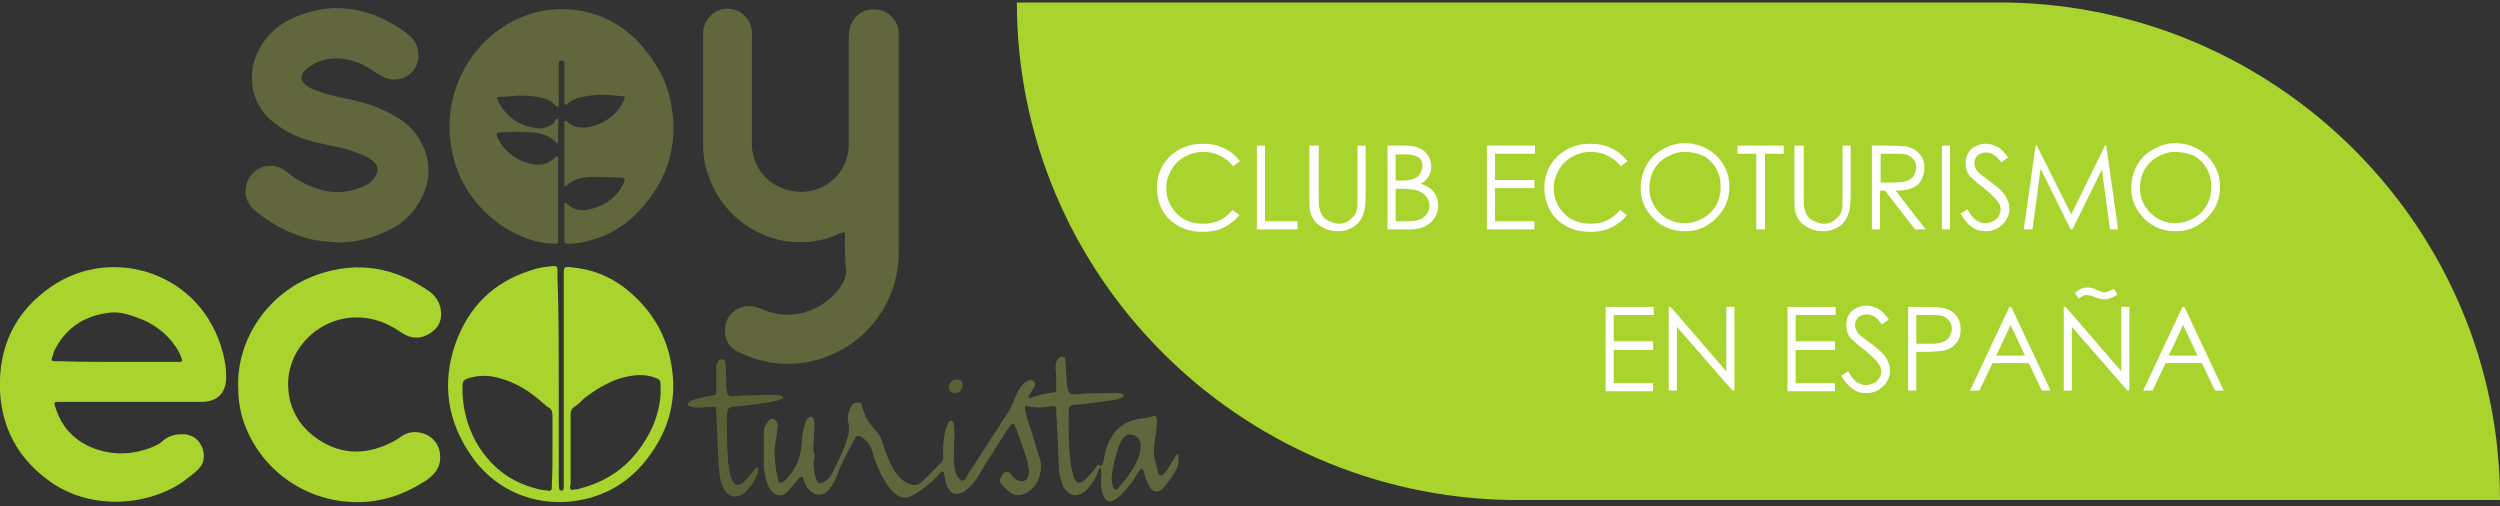 <svg xmlns="http://www.w3.org/2000/svg" xmlns:xlink="http://www.w3.org/1999/xlink" id="Capa_1" x="0px" y="0px" viewBox="0 0 400 81" style="enable-background:new 0 0 400 81;" xml:space="preserve"><rect x="0" y="0" width="400" height="81" fill="#333333" stroke="none"/><style type="text/css">	.st0{fill-rule:evenodd;clip-rule:evenodd;fill:#A9D42D;}	.st1{fill:#FFFFFF;}	.st2{fill:#62663D;}	.st3{fill:#A9D42D;}	.st4{fill:#586135;}</style><g id="XMLID_2_">	<path id="XMLID_75_" class="st0" d="M321.1,0.4C364.7,1.1,400,36.6,400,80h-79.6v0h-78.1v0c0,0,0,0,0,0h-0.7v0  c-43.6-0.7-78.9-36.2-78.9-79.6h78.9h0.8L321.1,0.4"></path>	<g id="XMLID_41_">		<path id="XMLID_73_" class="st1" d="M198.4,25.8l-1.1,0.8c-0.6-0.8-1.3-1.3-2.1-1.7c-0.8-0.4-1.7-0.6-2.7-0.6   c-1.1,0-2.1,0.3-3,0.8c-0.9,0.5-1.6,1.2-2.1,2.1s-0.8,1.8-0.8,2.9c0,1.6,0.6,3,1.7,4.1c1.1,1.1,2.5,1.6,4.2,1.6   c1.9,0,3.5-0.7,4.7-2.2l1.1,0.8c-0.7,0.9-1.5,1.5-2.5,2c-1,0.5-2.1,0.7-3.4,0.7c-2.3,0-4.2-0.8-5.6-2.3c-1.1-1.3-1.7-2.9-1.7-4.8   c0-2,0.7-3.6,2.1-5c1.4-1.3,3.1-2,5.2-2c1.3,0,2.4,0.2,3.4,0.7C196.9,24.2,197.7,24.9,198.4,25.8z"></path>		<path id="XMLID_71_" class="st1" d="M201.1,23.3h1.3v12.1h5.2v1.3h-6.5V23.3z"></path>		<path id="XMLID_69_" class="st1" d="M209.7,23.3h1.3v8.1c0,1,0,1.6,0.1,1.8c0.1,0.5,0.2,1,0.5,1.3c0.2,0.4,0.6,0.7,1.1,0.9   c0.5,0.2,1,0.4,1.5,0.4c0.4,0,0.9-0.1,1.3-0.3c0.4-0.2,0.7-0.5,1-0.8c0.3-0.3,0.5-0.7,0.6-1.2c0.1-0.3,0.1-1,0.1-2.1v-8.1h1.3v8.1   c0,1.2-0.1,2.2-0.4,2.9c-0.2,0.7-0.7,1.4-1.4,1.9c-0.7,0.5-1.6,0.8-2.6,0.8c-1.1,0-2-0.3-2.8-0.8c-0.8-0.5-1.3-1.2-1.6-2.1   c-0.2-0.5-0.2-1.5-0.2-2.8V23.3z"></path>		<path id="XMLID_65_" class="st1" d="M222,23.3h2.6c1.1,0,1.9,0.1,2.5,0.4c0.6,0.3,1,0.6,1.4,1.2c0.3,0.5,0.5,1.1,0.5,1.7   c0,0.6-0.1,1.1-0.4,1.6s-0.7,0.9-1.3,1.2c0.7,0.2,1.2,0.5,1.6,0.8c0.4,0.3,0.7,0.7,0.9,1.2c0.2,0.5,0.3,0.9,0.3,1.5   c0,1.1-0.4,2-1.2,2.7c-0.8,0.7-1.8,1.1-3.2,1.1H222V23.3z M223.3,24.6v4.3h0.8c0.9,0,1.6-0.1,2.1-0.3s0.8-0.4,1-0.8   s0.4-0.8,0.4-1.2c0-0.6-0.2-1.1-0.6-1.4c-0.4-0.3-1.1-0.5-2.1-0.5H223.3z M223.3,30.3v5.1h1.7c1,0,1.7-0.1,2.2-0.3   c0.5-0.2,0.8-0.5,1.1-0.9c0.3-0.4,0.4-0.8,0.4-1.3c0-0.6-0.2-1.1-0.6-1.6c-0.4-0.4-0.9-0.7-1.6-0.9c-0.5-0.1-1.3-0.2-2.4-0.2   H223.3z"></path>		<path id="XMLID_63_" class="st1" d="M237.9,23.3h7.7v1.3h-6.4v4.2h6.3v1.3h-6.3v5.3h6.3v1.3h-7.6V23.3z"></path>		<path id="XMLID_61_" class="st1" d="M260.4,25.8l-1.1,0.8c-0.6-0.8-1.3-1.3-2.1-1.7c-0.8-0.4-1.7-0.6-2.7-0.6   c-1.1,0-2.1,0.3-3,0.8c-0.9,0.5-1.6,1.2-2.1,2.1c-0.5,0.9-0.8,1.8-0.8,2.9c0,1.6,0.6,3,1.7,4.1c1.1,1.1,2.5,1.6,4.2,1.6   c1.9,0,3.5-0.7,4.7-2.2l1.1,0.8c-0.7,0.9-1.5,1.5-2.5,2c-1,0.5-2.1,0.7-3.4,0.7c-2.3,0-4.2-0.8-5.6-2.3c-1.1-1.3-1.7-2.9-1.7-4.8   c0-2,0.7-3.6,2.1-5c1.4-1.3,3.1-2,5.2-2c1.3,0,2.4,0.2,3.4,0.7C258.9,24.2,259.7,24.9,260.4,25.8z"></path>		<path id="XMLID_58_" class="st1" d="M269.5,22.9c2,0,3.7,0.7,5.1,2c1.4,1.4,2.1,3,2.1,5c0,2-0.7,3.6-2.1,5c-1.4,1.4-3,2.1-5,2.1   c-2,0-3.7-0.7-5-2c-1.4-1.4-2.1-3-2.1-4.9c0-1.3,0.3-2.5,0.9-3.6c0.6-1.1,1.5-2,2.6-2.6C267,23.3,268.2,22.9,269.5,22.9z    M269.5,24.3c-1,0-1.9,0.3-2.8,0.8c-0.9,0.5-1.6,1.2-2.1,2.1c-0.5,0.9-0.7,1.9-0.7,2.9c0,1.6,0.6,2.9,1.7,4c1.1,1.1,2.4,1.6,4,1.6   c1,0,2-0.3,2.9-0.8s1.6-1.2,2.1-2.1c0.5-0.9,0.7-1.9,0.7-2.9c0-1.1-0.2-2-0.7-2.9c-0.5-0.9-1.2-1.6-2.1-2.1   C271.5,24.5,270.5,24.3,269.5,24.3z"></path>		<path id="XMLID_56_" class="st1" d="M278,24.6v-1.3h7.4v1.3h-3v12.1H281V24.6H278z"></path>		<path id="XMLID_54_" class="st1" d="M287.3,23.3h1.3v8.1c0,1,0,1.6,0.1,1.8c0.1,0.5,0.2,1,0.5,1.3c0.2,0.4,0.6,0.7,1.1,0.9   c0.5,0.2,1,0.4,1.5,0.4c0.4,0,0.9-0.1,1.3-0.3c0.4-0.2,0.7-0.5,1-0.8c0.3-0.3,0.5-0.7,0.6-1.2c0.1-0.3,0.1-1,0.1-2.1v-8.1h1.3v8.1   c0,1.2-0.1,2.2-0.4,2.9c-0.2,0.7-0.7,1.4-1.4,1.9c-0.7,0.5-1.6,0.8-2.6,0.8c-1.1,0-2-0.3-2.8-0.8c-0.8-0.5-1.3-1.2-1.6-2.1   c-0.2-0.5-0.2-1.5-0.2-2.8V23.3z"></path>		<path id="XMLID_51_" class="st1" d="M299.6,23.3h2.7c1.5,0,2.5,0.1,3,0.2c0.8,0.2,1.4,0.6,1.9,1.2c0.5,0.6,0.7,1.3,0.7,2.2   c0,0.7-0.2,1.4-0.5,1.9c-0.3,0.6-0.8,1-1.5,1.3c-0.6,0.3-1.5,0.4-2.6,0.4l4.8,6.2h-1.7l-4.8-6.2h-0.8v6.2h-1.3V23.3z M300.9,24.6   v4.6l2.3,0c0.9,0,1.6-0.1,2-0.3s0.8-0.4,1-0.8c0.2-0.4,0.4-0.8,0.4-1.3c0-0.5-0.1-0.9-0.4-1.2c-0.2-0.4-0.6-0.6-1-0.8   c-0.4-0.2-1.1-0.2-2-0.2H300.9z"></path>		<path id="XMLID_49_" class="st1" d="M310.7,23.3h1.3v13.4h-1.3V23.3z"></path>		<path id="XMLID_47_" class="st1" d="M313.7,34.2l1.1-0.7c0.8,1.5,1.7,2.2,2.8,2.2c0.4,0,0.9-0.1,1.3-0.3c0.4-0.2,0.7-0.5,0.9-0.8   c0.2-0.4,0.3-0.7,0.3-1.1c0-0.5-0.2-0.9-0.5-1.3c-0.4-0.6-1.2-1.3-2.3-2.2c-1.1-0.8-1.8-1.5-2.1-1.8c-0.5-0.6-0.7-1.3-0.7-2.1   c0-0.6,0.1-1.1,0.4-1.6c0.3-0.5,0.7-0.9,1.2-1.1c0.5-0.3,1.1-0.4,1.7-0.4c0.6,0,1.2,0.2,1.8,0.5c0.6,0.3,1.1,0.9,1.7,1.7l-1.1,0.8   c-0.5-0.7-0.9-1.1-1.3-1.3c-0.4-0.2-0.7-0.3-1.2-0.3c-0.5,0-1,0.2-1.3,0.5c-0.3,0.3-0.5,0.7-0.5,1.2c0,0.3,0.1,0.6,0.2,0.8   c0.1,0.3,0.3,0.6,0.7,0.9c0.2,0.2,0.8,0.6,1.7,1.3c1.2,0.9,2,1.6,2.4,2.3c0.4,0.7,0.6,1.3,0.6,2c0,1-0.4,1.8-1.1,2.5   c-0.7,0.7-1.6,1.1-2.7,1.1c-0.8,0-1.6-0.2-2.2-0.7C314.9,36,314.3,35.2,313.7,34.2z"></path>		<path id="XMLID_45_" class="st1" d="M323.8,36.7l1.9-13.4h0.2l5.5,11l5.4-11h0.2l1.9,13.4h-1.3l-1.3-9.6l-4.7,9.6h-0.3l-4.8-9.7   l-1.3,9.7H323.8z"></path>		<path id="XMLID_42_" class="st1" d="M348,22.9c2,0,3.7,0.7,5.1,2c1.4,1.4,2.1,3,2.1,5c0,2-0.7,3.6-2.1,5c-1.4,1.4-3,2.1-5,2.1   c-2,0-3.7-0.7-5-2c-1.4-1.4-2.1-3-2.1-4.9c0-1.3,0.3-2.5,0.9-3.6c0.6-1.1,1.5-2,2.6-2.6C345.6,23.3,346.7,22.9,348,22.9z    M348,24.3c-1,0-1.9,0.3-2.8,0.8c-0.9,0.5-1.6,1.2-2.1,2.1c-0.5,0.9-0.7,1.9-0.7,2.9c0,1.6,0.6,2.9,1.7,4c1.1,1.1,2.4,1.6,4,1.6   c1,0,2-0.3,2.9-0.8s1.6-1.2,2.1-2.1c0.5-0.9,0.7-1.9,0.7-2.9c0-1.1-0.2-2-0.7-2.9c-0.5-0.9-1.2-1.6-2.1-2.1   C350,24.5,349,24.3,348,24.3z"></path>	</g>	<g id="XMLID_20_">		<path id="XMLID_39_" class="st1" d="M256.9,49.1h7.7v1.3h-6.4v4.2h6.3V56h-6.3v5.3h6.3v1.3h-7.6V49.1z"></path>		<path id="XMLID_37_" class="st1" d="M267,62.6V49.1h0.3l8.9,10.3V49.1h1.3v13.4h-0.3l-8.9-10.2v10.2H267z"></path>		<path id="XMLID_35_" class="st1" d="M286,49.1h7.7v1.3h-6.4v4.2h6.3V56h-6.3v5.3h6.3v1.3H286V49.1z"></path>		<path id="XMLID_33_" class="st1" d="M294.6,60.1l1.1-0.7c0.8,1.5,1.7,2.2,2.8,2.2c0.4,0,0.9-0.1,1.3-0.3c0.4-0.2,0.7-0.5,0.9-0.8   c0.2-0.4,0.3-0.7,0.3-1.1c0-0.5-0.2-0.9-0.5-1.3c-0.4-0.6-1.2-1.3-2.3-2.2c-1.1-0.8-1.8-1.5-2.1-1.8c-0.5-0.6-0.7-1.3-0.7-2.1   c0-0.6,0.1-1.1,0.4-1.6c0.3-0.5,0.7-0.9,1.2-1.1c0.5-0.3,1.1-0.4,1.7-0.4c0.6,0,1.2,0.2,1.8,0.5c0.6,0.3,1.1,0.9,1.7,1.7l-1.1,0.8   c-0.5-0.7-0.9-1.1-1.3-1.3c-0.4-0.2-0.7-0.3-1.2-0.3c-0.5,0-1,0.2-1.3,0.5c-0.3,0.3-0.5,0.7-0.5,1.2c0,0.3,0.1,0.6,0.2,0.8   c0.1,0.3,0.3,0.6,0.7,0.9c0.2,0.2,0.8,0.6,1.7,1.3c1.2,0.9,2,1.6,2.4,2.3s0.6,1.3,0.6,2c0,1-0.4,1.8-1.1,2.5   c-0.7,0.7-1.6,1.1-2.7,1.1c-0.8,0-1.6-0.2-2.2-0.7S295.1,61.1,294.6,60.1z"></path>		<path id="XMLID_30_" class="st1" d="M305.3,49.1h2.7c1.5,0,2.6,0.1,3.1,0.2c0.8,0.2,1.4,0.6,1.9,1.2c0.5,0.6,0.7,1.3,0.7,2.2   c0,0.9-0.2,1.6-0.7,2.2c-0.5,0.6-1.1,1-2,1.2c-0.6,0.1-1.7,0.2-3.4,0.2h-1v6.2h-1.3V49.1z M306.6,50.5V55l2.3,0   c0.9,0,1.6-0.1,2-0.3c0.4-0.2,0.8-0.4,1-0.8c0.2-0.4,0.4-0.8,0.4-1.3c0-0.4-0.1-0.9-0.4-1.2c-0.2-0.4-0.6-0.6-1-0.8   c-0.4-0.2-1.1-0.2-2-0.2H306.6z"></path>		<path id="XMLID_27_" class="st1" d="M321.8,49.1l6.3,13.4h-1.4l-2.1-4.4h-5.8l-2.1,4.4h-1.5l6.3-13.4H321.8z M321.7,52l-2.3,4.9   h4.6L321.7,52z"></path>		<path id="XMLID_24_" class="st1" d="M330.2,62.6V49.1h0.3l8.9,10.3V49.1h1.3v13.4h-0.3l-8.9-10.2v10.2H330.2z M338.2,46.2l0.6,0.9   c-0.4,0.3-0.8,0.5-1.1,0.6s-0.6,0.2-1,0.2c-0.4,0-0.9-0.1-1.4-0.3c-0.4-0.2-0.6-0.3-0.8-0.3c-0.1,0-0.3-0.1-0.5-0.1   c-0.2,0-0.4,0-0.6,0.1c-0.2,0.1-0.5,0.2-0.8,0.5l-0.6-0.9c0.6-0.6,1.2-0.9,2.1-0.9c0.4,0,0.9,0.1,1.4,0.4c0.5,0.2,0.9,0.4,1.2,0.4   C337.1,46.7,337.6,46.6,338.2,46.2z"></path>		<path id="XMLID_21_" class="st1" d="M349.5,49.1l6.3,13.4h-1.4l-2.1-4.4h-5.8l-2.1,4.4h-1.5l6.3-13.4H349.5z M349.3,52l-2.3,4.9   h4.6L349.3,52z"></path>	</g>	<g id="XMLID_3_">		<path id="XMLID_19_" class="st2" d="M135.2,37.2c-0.5-0.1-0.7,0.1-0.9,0.2c-8.6,3.9-18.7-0.9-21.3-10.4c-0.4-1.3-0.5-2.7-0.5-4   c0-5.7,0-11.5,0-17.2c0-0.5,0-1,0.1-1.4c0.4-1.6,2-3.2,4.1-3c1.9,0.2,3.3,1.5,3.6,3.5c0.1,0.4,0,0.9,0,1.3c0,5.5,0,11,0,16.5   c0,0.7,0,1.3,0.2,2c0.7,3.2,3.2,5.4,6.5,5.9c3.6,0.6,7.6-1.6,8.6-5.7c0.2-0.7,0.2-1.5,0.2-2.2c0-5.5,0-10.9,0-16.4   c0-0.6,0-1.2,0.2-1.8c0.5-1.9,2-3.1,4.1-3c1.9,0.1,3.4,1.6,3.7,3.4c0,0.3,0,0.7,0,1.1c0,11.5,0,22.9,0,34.4   c0,7.8-5.2,15.4-14,17.4c-4.1,0.9-8,0.3-11.7-1.5c-1.4-0.7-2.1-1.8-2.1-3.4c-0.1-2.7,2.6-4.6,5.2-3.7c0.5,0.2,1.1,0.4,1.6,0.6   c4.5,1.7,9.9-0.6,12.1-4.6c0.3-0.6,0.5-1.2,0.5-1.9C135.1,41.2,135.2,39.2,135.2,37.2z"></path>		<path id="XMLID_18_" class="st2" d="M89.3,19c0,1.3,0,2.6,0,3.9c-0.1,0-0.2,0.1-0.2,0c-1-1.1-2.3-1.6-3.8-1.7   c-1.8-0.2-3.7-0.1-5.5,0c-0.3,0-0.4,0.2-0.3,0.6c0.3,0.6,0.6,1.2,1,1.7c1.3,1.5,2.9,2.5,4.9,2.8c1.3,0.2,2.4-0.1,3.4-1.1   c0.1-0.1,0.2-0.2,0.3-0.2c0.3,0.1,0.2,0.3,0.2,0.4c0,4.3,0,8.5,0,12.8c0,0.1,0,0.3,0,0.4c0,0.3-0.2,0.4-0.4,0.4   c-0.6,0-1.1-0.1-1.7-0.1c-6.8-1.1-12.4-6.5-14.3-12.5c-2.9-9.1,1-17.8,7.6-22.1c6.8-4.5,16.1-3.7,21.9,2.7c2.1,2.4,3.8,5,4.6,8   c1.5,5.6,0.8,11-2.4,15.8c-2.1,3.1-4.7,5.6-8.2,7c-1.8,0.7-3.6,1.2-5.5,1.2c-0.4,0-0.6-0.1-0.6-0.5c0-2,0-4,0-6   c0.2-0.1,0.3,0,0.4,0.1c1.1,1.1,2.5,1.2,4,0.8c2.3-0.6,4-1.9,5.1-4.1c0.1-0.2,0.1-0.4,0.2-0.6c-0.3-0.3-0.6-0.3-0.9-0.3   c-1.5,0-2.9-0.1-4.4-0.1c-1.6,0-3.1,0.4-4.2,1.5c-0.1,0-0.1,0-0.2,0c0,0,0-0.1,0-0.1c0-3.1,0-6.2,0-9.2c0-0.4,0-0.8,0-1.1   c0.4-0.1,0.5,0.1,0.6,0.2c1,0.8,2.2,1,3.5,0.7c2.5-0.6,4.4-2,5.5-4.4c0.1-0.3,0.1-0.5-0.1-0.5c-1.8-0.1-3.6-0.4-5.4-0.1   c-1.4,0.2-2.8,0.4-3.8,1.5c-0.4-0.2-0.3-0.4-0.3-0.6c0-1.9,0-3.9,0-5.8c0-0.6-0.1-0.8-0.5-0.7c-0.3,0-0.4,0.1-0.4,0.7   c0,1.7,0,3.3,0,5c0,0.5,0,1.1,0,1.6c-0.2,0.1-0.3,0.1-0.5-0.1c-0.8-0.9-1.8-1.2-2.9-1.4c-1.4-0.2-2.9-0.3-4.3-0.1   c-0.6,0-1.1,0.1-1.7,0.1c-0.5,0-0.6,0.1-0.3,0.7c1.3,2.5,3.3,3.9,6.1,4.3c1.1,0.2,2.1-0.2,2.9-0.9C88.8,19.3,88.8,19,89.3,19z"></path>		<path id="XMLID_15_" class="st3" d="M20.9,64.3c-3.6,0-7.2,0-10.8,0c-0.4,0-0.7,0-1.1,0c-0.2,0-0.3,0.2-0.3,0.3   c0.1,0.3,0.2,0.7,0.3,1c0.9,2.6,2.6,4.5,5,5.7c3.4,1.6,6.8,1.6,10.2,0.3c0.7-0.3,1.4-0.6,1.9-1.1c1-0.9,2.3-1.1,3.6-1   c1.4,0.2,2.2,1,2.7,2.2c0.4,1.3,0.3,2.4-0.7,3.4c-0.8,0.8-1.7,1.4-2.6,2.1c-5.7,3.8-15,4.6-21.7-0.6c-4.6-3.5-7.1-8.2-7.4-14   c-0.3-7.1,2.4-12.8,8.3-16.8c9.6-6.6,24.1-2.3,27.4,10.8c0.3,1.2,0.5,2.4,0.5,3.7c0,2.5-1.4,4-3.9,4   C28.5,64.3,24.7,64.3,20.9,64.3C20.9,64.3,20.9,64.3,20.9,64.3z M18.7,57.9c3,0,6.1,0,9.1,0c0.4,0,0.7,0,1.1,0   c0.2,0,0.3-0.2,0.2-0.4c-0.2-0.7-0.5-1.3-0.9-1.9c-1.5-2.3-3.7-3.9-6.3-4.8c-1.3-0.5-2.7-0.9-4.1-0.8c-4,0.4-7,2.2-8.9,5.7   c-0.3,0.5-0.4,1.1-0.6,1.6c-0.1,0.3,0,0.5,0.4,0.5c0.4,0,0.7,0,1.1,0C12.7,57.9,15.7,57.9,18.7,57.9z"></path>		<path id="XMLID_11_" class="st3" d="M89.4,60.9c0,5.4,0,10.8,0,16.2c0,0.4,0,0.8,0.1,1.2c0,0.1,0.2,0.2,0.3,0.2   c0.1,0,0.3,0,0.3-0.1c0-0.1,0.1-0.2,0.1-0.4c0-0.4,0-0.7,0-1.1c0-10.7,0-21.3,0-32c0-0.3,0-0.5,0-0.8c0-1.4-0.1-1.5,1.5-1.3   c2.9,0.3,5.6,1.3,7.9,3c3.6,2.7,6.2,6.2,7.4,10.6c1.4,5.4,0.8,10.5-2.2,15.2c-2.2,3.5-5.2,6.3-9.3,7.7c-6.8,2.4-15,0.7-19.9-6.1   c-4-5.6-5-11.8-2.7-18.3c2.1-5.8,6-9.7,11.9-11.6c1.1-0.4,2.2-0.6,3.4-0.7c0.9-0.1,1,0,1,0.9c0,0.3,0,0.6,0,0.9   C89.4,50.1,89.4,55.5,89.4,60.9z M88.4,72.1c0-1.8,0-3.5,0-5.3c0-0.7,0-1.4-0.8-1.7c-0.2-0.1-0.4-0.4-0.6-0.5   c-2.1-1.9-4.4-3.4-7.1-4.1c-1.7-0.5-3.5-0.5-5.2,0.1c-0.5,0.2-0.7,0.5-0.7,1c-0.1,3.2,0.6,6.2,2.1,9c2.2,3.9,5.4,6.5,9.8,7.6   c0.6,0.2,1.2,0.2,1.8,0.3c0.4,0.1,0.6-0.1,0.6-0.5c0-0.2,0-0.4,0-0.7C88.4,75.6,88.4,73.9,88.4,72.1z M91.4,78.4   c0.2,0,0.5-0.1,0.8-0.1c0.3,0,0.5-0.1,0.8-0.2c4.9-1.3,8.4-4.2,10.8-8.6c1.3-2.4,2-5,1.9-7.7c0-1-0.1-1.1-1-1.4   c-0.2-0.1-0.4-0.1-0.6-0.2c-1.7-0.4-3.4-0.1-5.1,0.4c-2,0.7-3.8,1.8-5.5,3.1c-0.5,0.5-1,1-1.6,1.4c-0.5,0.3-0.6,0.7-0.6,1.2   c0,3.7,0,7.4,0,11.1C91.2,77.8,91.1,78.1,91.4,78.4z"></path>		<path id="XMLID_10_" class="st2" d="M54.1,38.8c-2-0.1-3.9-0.3-5.7-0.9c-2.8-0.9-5.3-2.3-7.6-4.2c-1.8-1.5-2-3.9-0.6-5.7   c1.3-1.6,3.4-1.9,5.1-0.9c0.3,0.2,0.6,0.4,0.8,0.6c1.7,1.3,3.6,2.3,5.8,2.8c2.3,0.5,4.5,0.2,6.7-0.9c0.6-0.3,1.1-0.8,1.5-1.4   c0.5-0.9,0.4-1.8-0.5-2.5c-0.6-0.5-1.3-0.8-2-1.1c-1.5-0.6-3.1-1-4.7-1.3c-1.9-0.4-3.8-0.8-5.6-1.6c-1.6-0.7-3-1.6-4.3-2.8   C40,16,39.5,11.5,41.5,7.8c1-1.8,2.4-3.3,4.2-4.3c2.3-1.3,4.8-2,7.4-2.2c3.2-0.1,6.1,0.6,8.9,2.1c1.2,0.6,2.3,1.3,3.3,2.1   c1.3,1,1.8,2.4,1.6,4c-0.4,2.6-3.2,4-5.6,2.8c-0.6-0.3-1.2-0.7-1.8-1.1c-1.2-0.8-2.5-1.4-4-1.7c-2.1-0.4-4.1-0.1-5.9,1.1   c-0.5,0.3-0.9,0.7-1.2,1.2c-0.3,0.6-0.2,1.1,0.3,1.6c0.5,0.5,1.1,0.8,1.7,1c1.2,0.5,2.4,0.8,3.7,1.1c1.8,0.4,3.5,0.7,5.2,1.3   c1.2,0.4,2.5,1,3.6,1.6c1.6,0.9,3.1,2.1,4.1,3.7c1.9,3.1,2.1,6.4,0.4,9.7c-0.9,1.7-2.1,3.1-3.7,4.2C60.7,37.8,57.5,38.8,54.1,38.8   z"></path>		<path id="XMLID_9_" class="st3" d="M38.1,61.6c-0.1-7.3,4.7-14.9,12.8-17.7c6.4-2.2,12.4-1.1,17.9,2.8c0.9,0.7,1.5,1.6,1.7,2.7   c0.3,1.6-0.2,2.9-1.5,3.8c-1.3,0.9-2.7,1.1-4.1,0.4c-0.4-0.2-0.7-0.4-1-0.6c-1.9-1.3-4-2.1-6.3-2.2c-6.3-0.3-11.5,4.8-11.5,10.6   c0,3.8,1.7,6.8,4.8,8.9c3.9,2.6,8,2.5,12.1,0.3c0.5-0.3,1-0.6,1.4-0.9c2.2-1.4,5.7-0.1,6,2.9c0.2,1.6-0.4,2.8-1.6,3.8   c-0.3,0.2-0.6,0.5-1,0.7c-3.6,2.3-7.6,3.5-11.9,3.2c-8-0.5-14.8-5.9-17.1-13.4C38.3,65.2,38.1,63.6,38.1,61.6z"></path>		<path id="XMLID_6_" class="st2" d="M164,65.2c0.1,1.2,0.5,2.3,0.9,3.4c0.5,1.6,1,3.3,1.5,4.9c0.5,1.6-0.2,4-1.6,5   c-0.3,0.2-0.6,0.4-0.9,0.5c-0.9,0.4-1.7,0.3-2.5-0.4c-0.3-0.2-0.5-0.5-0.8-0.7c-0.8-0.8-0.8-1.1-0.1-2.1c0.3-0.4,0.8-0.4,1.1-0.1   c0.2,0.2,0.3,0.4,0.4,0.5c0.2,0.2,0.4,0.4,0.6,0.5c0.9,0.6,1.8,0.3,2-0.8c0.1-0.3,0-0.7,0-1c-0.1-0.5-0.2-1-0.3-1.4   c-0.6-1.7-1.1-3.4-1.8-5.1c-0.3-0.8-0.5-0.8-1-0.1c-0.4,0.5-0.7,1-1,1.5c-1.3,2.1-2.7,4.2-4,6.4c-0.5,0.8-1.1,1.6-1.9,2.2   c-0.4,0.3-0.7,0.5-1.2,0.6c-0.6,0.1-1,0-1.4-0.5c-0.4-0.4-0.6-1-0.7-1.5c-0.1-0.5-0.2-0.9-0.3-1.4c0-0.2-0.3-0.2-0.4-0.1   c-0.1,0.1-0.2,0.2-0.3,0.3c-1.1,1.3-2.4,2.3-3.8,3.2c-1.6,1-2.6,0.7-3.7-0.4c-0.6-0.6-1.1-1.4-1.5-2.1c-0.8-1.4-1.4-3-1.8-4.5   c-0.3-0.9-0.9-1.6-1.7-2.1c-0.5-0.3-0.8-0.2-1.1,0.4c-0.8,1.5-1.6,3-2.3,4.5c-0.2,0.4-0.3,0.9-0.5,1.3c-0.3,0.8-0.7,1.5-1.2,2.2   c-0.4,0.4-0.8,0.8-1.4,0.8c-0.7,0.1-1.3-0.1-1.8-0.7c-0.6-0.6-0.8-1.3-1.1-2.1c-0.4-0.1-0.5,0.2-0.7,0.4c-0.4,0.4-0.7,0.8-1,1.2   c-0.2,0.3-0.5,0.5-0.7,0.8c-0.9,0.8-1.8,0.8-2.6-0.2c-0.4-0.5-0.6-1-0.8-1.6c-0.3-1-0.4-2.1-0.4-3.1c0-1.5,0-3,0-4.5   c0-0.8,0.3-1.5,0.9-2.1c0.3-0.3,0.6-0.3,0.9,0c0.4,0.3,0.5,0.7,0.4,1.2c-0.1,0.7-0.1,1.5-0.3,2.2c-0.2,0.9-0.2,1.8-0.1,2.8   c0,0.7,0.1,1.3,0.2,2c0.1,0.5,0.2,1,0.3,1.4c0.1,0.5,0.4,0.5,0.8,0.3c0.5-0.4,0.9-0.9,1.3-1.4c1.1-1.5,1.6-3.1,1.7-4.9   c0-0.8,0.1-1.6,0.3-2.3c0.1-0.5,0.3-0.9,0.5-1.4c0.1-0.2,0.3-0.3,0.5-0.4c0.2,0,0.4,0,0.5,0.2c0.2,0.4,0.2,0.8,0.2,1.2   c0,0.8-0.1,1.6-0.1,2.4c0,0.7-0.2,1.5,0.1,2.2c0.1,0.2,0,0.4,0,0.6c-0.3,1.2,0,2.3,0.3,3.4c0.2,0.7,0.6,0.8,1.2,0.4   c0.6-0.3,1-0.7,1.3-1.3c0.9-1.8,1.8-3.5,2.4-5.4c0.3-0.9,0.5-1.9,0.2-2.9c-0.2-0.9,0.1-1.7,0.5-2.5c0.2-0.4,0.6-0.6,1.1-0.6   c0.3,0,0.5,0.1,0.6,0.4c0.3,1.7,1.2,3,2.3,4.2c0.5,0.5,0.8,1.1,1,1.8c0.3,1.2,0.8,2.3,1.3,3.4c0.3,0.7,0.7,1.3,1.2,1.9   c0.4,0.5,0.9,0.9,1.5,1.2c0.9,0.4,1.6,0.5,2.4-0.3c1-1,2-2,3-3c0.3-0.3,0.4-0.7,0.3-1.1c0-1.1,0-2.2,0.2-3.3   c0.1-0.6,0.3-1.3,0.6-1.9c0.1-0.2,0.3-0.4,0.5-0.4c0.2,0,0.4,0.3,0.4,0.5c0.1,0.6,0.1,1.1,0.1,1.7c0,1.3-0.1,2.6-0.1,3.8   c0,0.8,0.1,1.6,0.3,2.3c0.2,0.5,0.4,0.9,0.8,1.2c0.3,0.2,0.5,0.1,0.7-0.1c0.2-0.2,0.3-0.4,0.4-0.7c2.2-3.4,4.4-6.8,6.6-10.2   c0.3-0.4,0.5-0.9,0.7-1.4c0.3-0.8,0.6-1.6,1.1-2.3c0.3-0.4,0.6-0.9,1.1-1.1c0.2-0.1,0.3-0.2,0.5-0.2c0.7,0,1,0.5,0.7,1.1   c-0.3,0.5-0.6,0.9-0.8,1.3c-0.1,0.1-0.3,0.2-0.1,0.4c0.1,0.2,0.3,0.1,0.4,0c1.1-0.3,2.3-0.7,3.5-0.8c0.4,0,0.5-0.2,0.5-0.6   c0-1.1,0-2.1-0.1-3.2c0-0.3,0-0.7,0.1-1c0.1-0.4,0.3-0.7,0.7-0.9c0.2-0.1,0.6,0,0.7,0.2c0.1,0.3,0.1,0.6,0.1,0.9   c0.1,1.1,0.1,2.1,0.2,3.2c0,0.2,0,0.4,0.1,0.7c0.2,1,0.6,1,1.2,1c2.1-0.2,4.3-0.2,6.5-0.2c0.4,0,0.8,0,1.2,0.2   c0.1,0,0.1,0.1,0.1,0.2c0,0.1-0.1,0.2-0.1,0.2c-0.5,0.3-1,0.4-1.5,0.5c-1.5,0.2-3,0.4-4.4,0.6c-0.5,0.1-1,0.1-1.4,0.1   c-1.3,0.1-1.4,0.2-1.4,1.5c0,1.2,0,2.4,0,3.6c0.1,1.7,0.1,3.3,0.4,5c0.1,0.4,0.2,0.9,0.3,1.3c0.1,0.3,0.3,0.6,0.4,0.8   c0.3,0.4,0.7,0.4,1.2,0.1c0.6-0.4,1-1,1.5-1.5c0.2-0.3,0.5-0.6,0.7-1c0.2-0.2,0.3-0.2,0.5,0c0.2,0.1,0.3,0,0.4-0.2   c0.2-0.6,0.3-1.2,0.4-1.8c0.2-0.8,0.5-1.6,0.9-2.3c1-1.9,2.6-2.9,4.7-3.2c0.7-0.1,1.4-0.2,2-0.4c0.4-0.2,0.6,0,0.7,0.4   c0,0.2,0.1,0.4,0,0.7c-0.1,0.8-0.1,1.7-0.3,2.5c-0.2,1.3-0.3,2.5,0.1,3.8c0.2,0.5,0.2,1.1,0.4,1.7c0.1,0.4,0.6,0.5,0.8,0.2   c0.2-0.2,0.5-0.5,0.7-0.8c0.4-0.7,0.8-1.3,1.2-2c0.1-0.2,0.2-0.4,0.5-0.5c0.1,1.1,0.1,2-0.5,2.9c-0.6,1-1.2,1.9-2,2.7   c-0.6,0.6-1.4,0.7-2-0.2c-0.4-0.7-0.7-1.4-0.9-2.2c-0.1-0.3-0.1-0.6-0.4-0.8c-0.4,0.1-0.5,0.5-0.7,0.8c-0.7,1.1-1.4,2.1-2.3,3   c-0.4,0.5-0.9,0.9-1.4,1.2c-0.8,0.4-1.4,0.2-1.7-0.6c-0.2-0.4-0.3-0.9-0.4-1.4c-0.1-0.8,0-1.7,0-2.5c0-0.2-0.1-0.4-0.1-0.6   c0,0-0.1,0-0.1,0c0,0-0.1,0-0.1,0c-0.1,0.2-0.1,0.3-0.2,0.5c-0.3,1-0.9,1.9-1.6,2.7c-0.3,0.4-0.7,0.7-1.1,0.9   c-1,0.4-1.8,0.3-2.5-0.6c-0.3-0.3-0.5-0.7-0.6-1.2c-0.3-0.8-0.5-1.7-0.5-2.6c-0.1-2.8-0.2-5.6-0.4-8.4c0-0.3,0-0.6,0-0.9   c0-0.2-0.2-0.3-0.4-0.3c-0.4,0-0.8,0-1.2,0.1c-1,0.2-2,0.1-3-0.1c-0.1-0.1-0.2-0.2-0.2-0.2c-0.1,0-0.1,0.2-0.1,0.3   C164,65.1,164,65.2,164,65.2z M182.5,71.7c0-0.3,0-0.5,0-0.6c-0.1-0.8-0.5-1.3-1.2-1.5c-0.8-0.2-1.3,0-1.8,0.8   c-0.2,0.3-0.3,0.5-0.4,0.8c-0.6,1.6-1,3.2-1.2,4.8c-0.1,0.7,0,1.3,0.2,2c0.1,0.3,0.4,0.4,0.6,0.3c0.1,0,0.2-0.1,0.2-0.2   c1.5-1.7,2.8-3.4,3.5-5.6C182.4,72.2,182.4,71.8,182.5,71.7z"></path>		<path id="XMLID_5_" class="st4" d="M114.5,65.1c-0.7,0-1.4,0-2.1,0.1c-0.7,0.1-1.4,0-2.1-0.2c-0.3-0.1-0.3-0.4-0.1-0.6   c0.4-0.3,0.8-0.5,1.3-0.6c0.8-0.2,1.6-0.4,2.4-0.5c0.6-0.1,0.7-0.1,0.7-0.7c0-1.1,0-2.1,0-3.2c0-0.3,0-0.6,0-0.9   c0.1-0.4,0.2-0.7,0.5-0.9c0.3-0.2,0.8-0.1,0.9,0.2c0.1,0.3,0.1,0.5,0.1,0.8c0.1,1,0.1,1.9,0.1,2.9c0,0.4,0.1,0.8,0.1,1.2   c0.1,0.6,0.4,0.8,1,0.7c2.2-0.2,4.3-0.2,6.5-0.2c0.4,0,0.9-0.1,1.3,0.2c0.1,0,0.1,0.1,0.2,0.2c0,0.1,0,0.2-0.1,0.2   c-0.3,0.1-0.6,0.2-0.9,0.3c-1.7,0.4-3.4,0.6-5.1,0.8c-0.7,0.1-1.4,0.1-2.1,0.2c-0.4,0-0.6,0.3-0.7,0.6c-0.1,0.3-0.1,0.6-0.1,0.9   c0,2.4,0,4.8,0.2,7.3c0.1,0.7,0.2,1.3,0.3,2c0.1,0.3,0.2,0.7,0.4,1c0.4,0.8,1,0.9,1.7,0.3c0.6-0.5,1.1-1.2,1.6-1.8   c0.2-0.2,0.3-0.4,0.5-0.6c0,0,0.2,0,0.2,0c0,0,0.1,0.1,0.1,0.1c0,0.2,0,0.4,0,0.6c-0.4,1.3-1.1,2.3-2,3.2   c-0.1,0.1-0.1,0.1-0.2,0.2c-1.3,0.9-2.5,0.7-3.3-0.7c-0.4-0.8-0.6-1.6-0.7-2.5c-0.1-1-0.2-2-0.2-3c-0.1-2.3-0.2-4.7-0.3-7   C114.6,65.4,114.5,65.3,114.5,65.1z"></path>		<path id="XMLID_4_" class="st4" d="M154,61.6c0,0.7-0.3,1.1-1,1.3c-0.5,0.2-1.3-0.4-1.2-1c0.1-0.7,0.8-1.3,1.4-1.2   C153.8,60.8,154,61,154,61.6z"></path>	</g></g></svg>